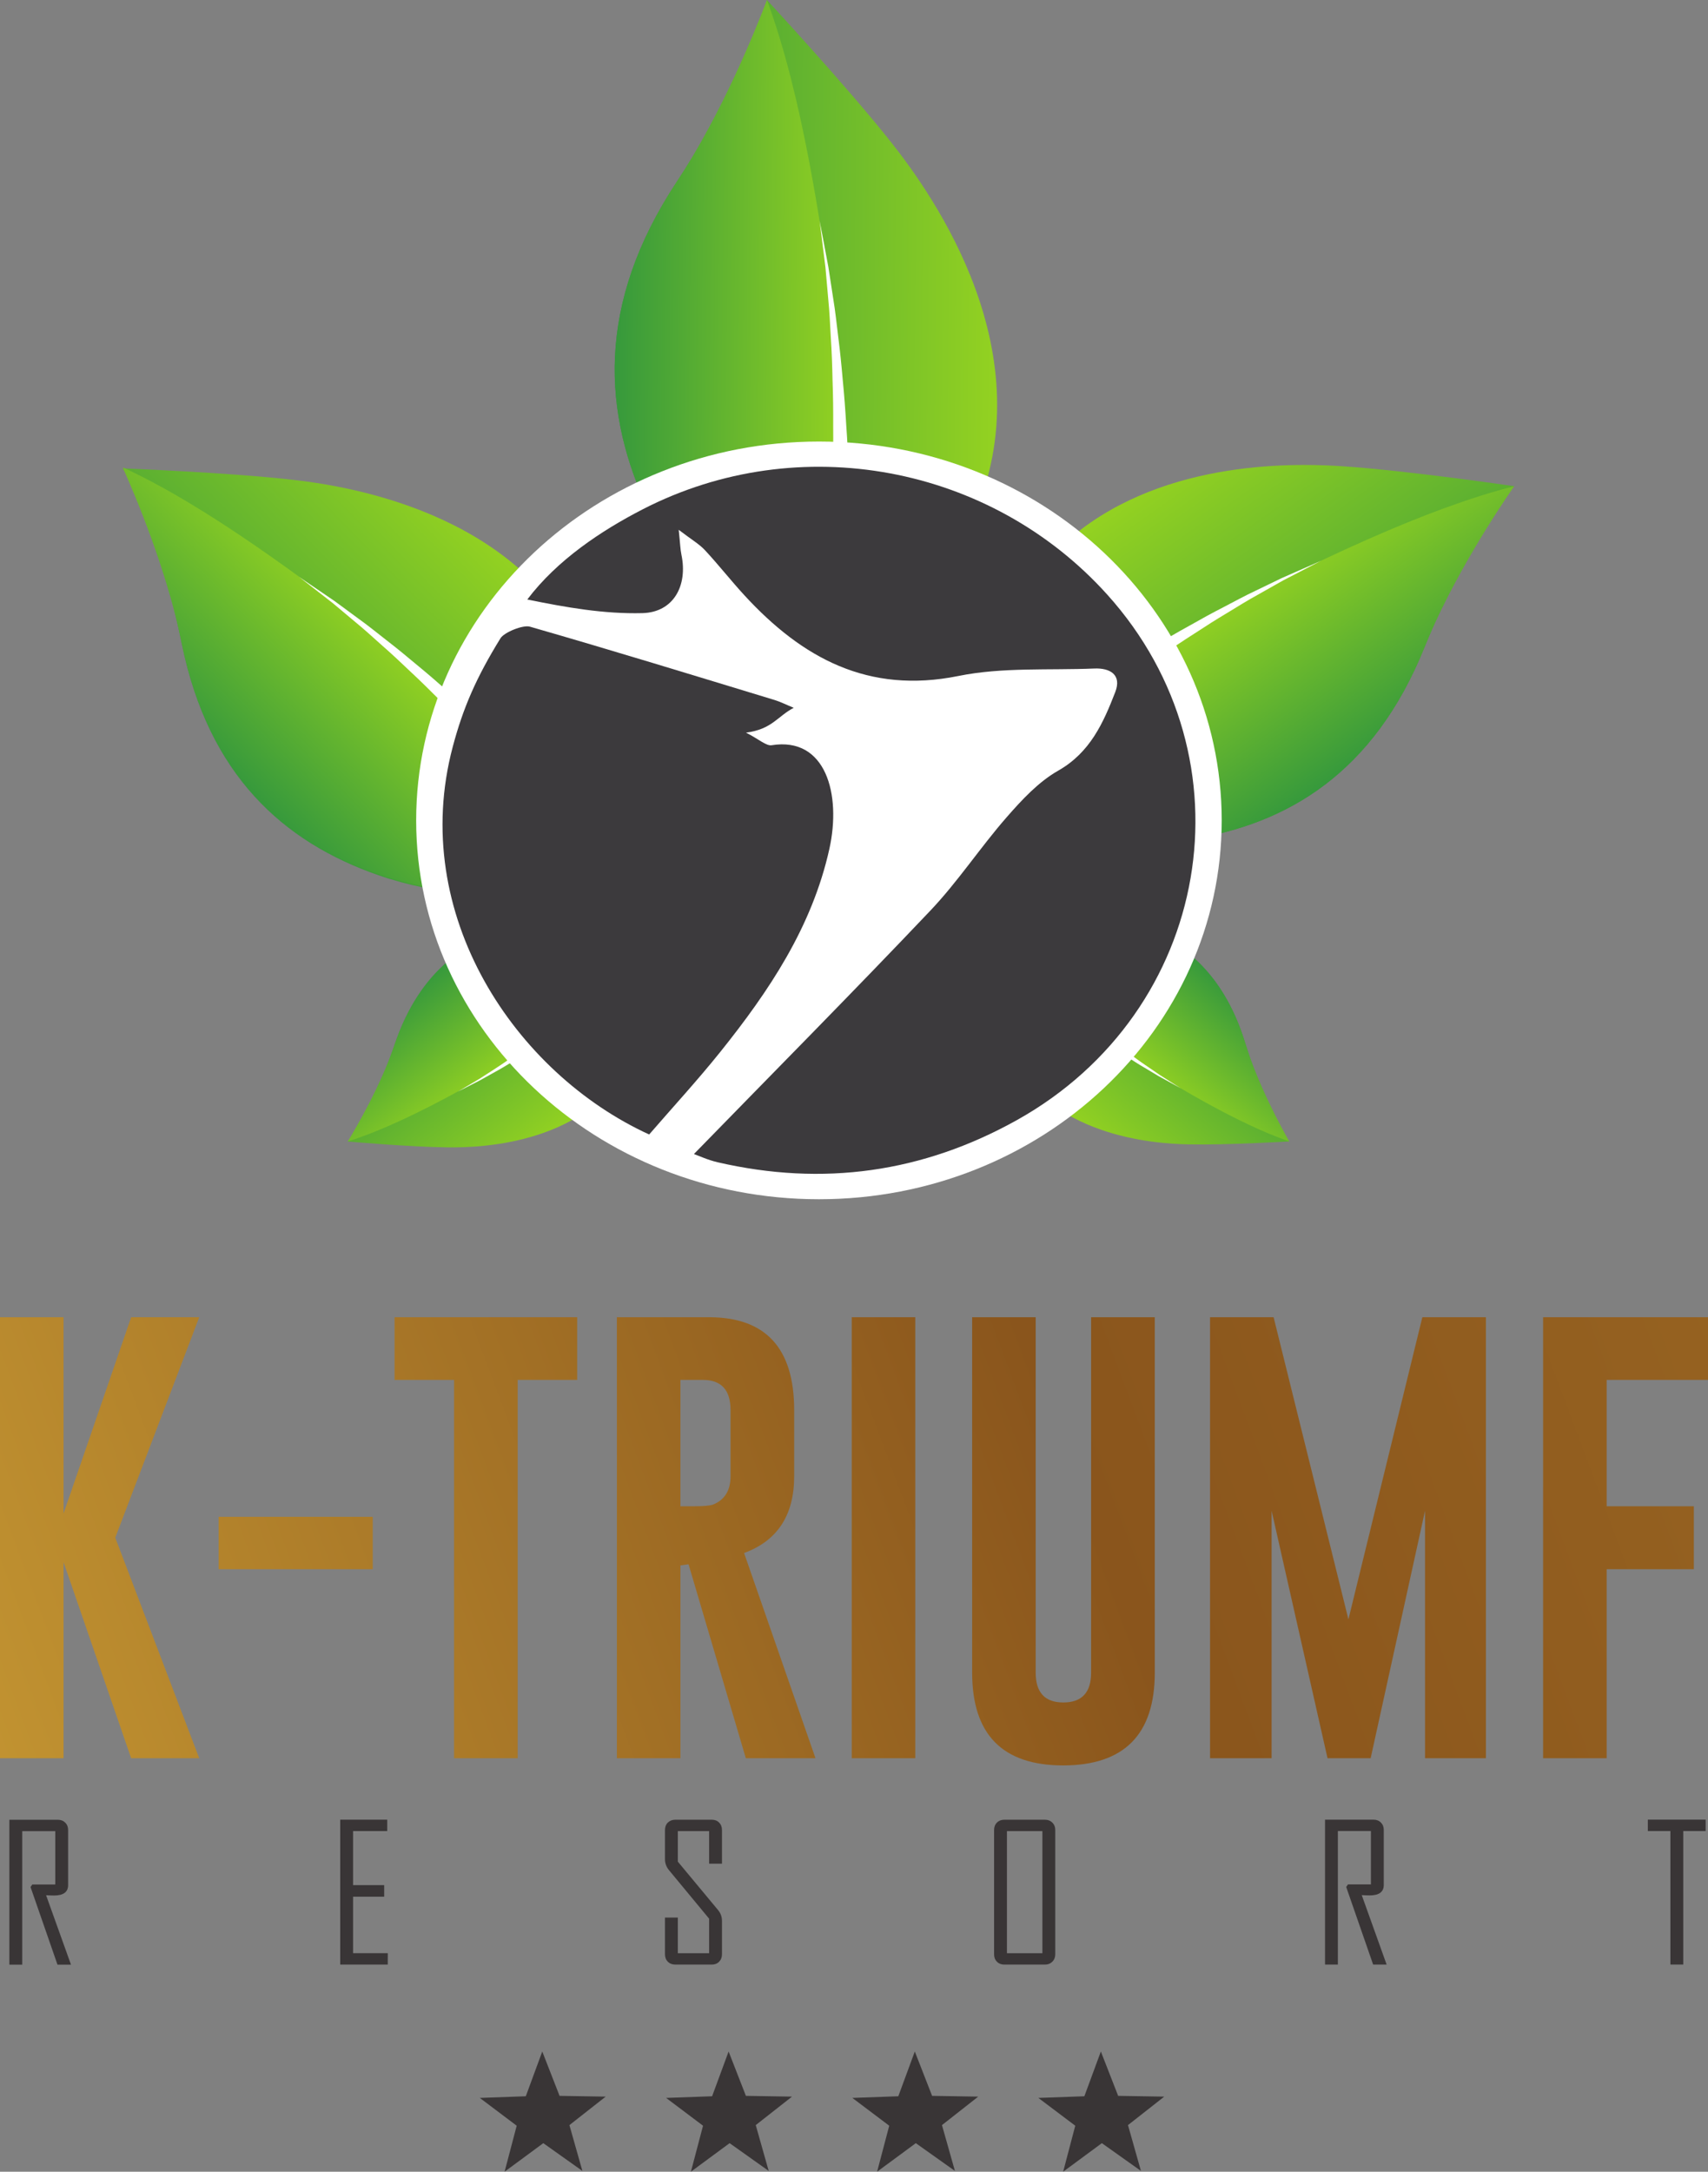 <svg width="70" height="89" viewBox="0 0 70 89" fill="none" xmlns="http://www.w3.org/2000/svg">
<rect x="0" y="0" width="70" height="89" fill="#808080" stroke="none"/>
<g clip-path="url(#clip0_9_2)">
<path d="M5.03 19.196C5.034 19.202 6.358 21.049 7.451 26.395C8.546 31.75 11.587 34.506 15.517 35.871C20.38 37.559 25.338 36.153 25.338 36.153C25.338 36.153 26.203 32.772 24.171 27.443C21.778 21.172 14.59 19.965 12.083 19.673C9.42 19.362 5.048 19.197 5.03 19.196Z" fill="url(#paint0_linear_9_2)"/>
<path d="M5.042 19.184C5.538 20.295 6.834 23.349 7.449 26.352C8.544 31.706 11.584 34.462 15.515 35.827C19.915 37.355 24.394 36.349 25.205 36.144C24.818 35.685 24.455 35.203 24.094 34.753C23.207 33.65 22.289 32.622 21.358 31.558C19.604 29.552 17.647 27.694 15.527 26.08C12.486 23.767 8.515 20.761 5.059 19.167L5.042 19.184Z" fill="url(#paint1_linear_9_2)"/>
<path d="M25.336 37.182C25.336 37.182 25.163 36.948 24.859 36.537C24.55 36.128 24.102 35.544 23.547 34.858C23.271 34.512 22.968 34.143 22.643 33.754C22.322 33.362 21.968 32.962 21.61 32.54C21.245 32.126 20.869 31.696 20.478 31.266C20.082 30.841 19.69 30.399 19.278 29.977C18.87 29.55 18.462 29.123 18.047 28.717C17.637 28.304 17.229 27.903 16.824 27.526C16.423 27.143 16.032 26.777 15.649 26.443C15.27 26.105 14.916 25.779 14.572 25.5C14.232 25.214 13.92 24.953 13.643 24.721C13.359 24.499 13.111 24.306 12.906 24.147C12.497 23.828 12.263 23.647 12.263 23.647C12.263 23.647 12.508 23.813 12.937 24.105C13.152 24.251 13.412 24.429 13.711 24.632C14.002 24.847 14.331 25.088 14.689 25.352C15.052 25.61 15.427 25.914 15.829 26.229C16.234 26.541 16.651 26.882 17.077 27.241C17.508 27.594 17.944 27.97 18.381 28.359C18.826 28.741 19.263 29.145 19.701 29.548C20.143 29.947 20.565 30.366 20.991 30.769C21.412 31.177 21.819 31.586 22.214 31.98C22.602 32.382 22.985 32.763 23.334 33.138C23.687 33.51 24.017 33.863 24.319 34.195C24.924 34.854 25.415 35.416 25.757 35.814L26.291 36.447L25.336 37.182Z" fill="white"/>
<path d="M40.093 38.07C40.093 38.07 39.78 40.082 41.26 43.063C43.001 46.572 47.243 46.869 48.716 46.898C50.276 46.929 52.816 46.78 52.838 46.779C52.83 46.77 51.96 45.767 51.029 42.734C50.093 39.686 48.172 38.255 45.813 37.684C45.101 37.511 44.394 37.446 43.734 37.446C41.693 37.445 40.093 38.07 40.093 38.07Z" fill="url(#paint2_linear_9_2)"/>
<path d="M40.169 38.043C40.419 38.288 40.657 38.547 40.892 38.788C41.468 39.379 42.062 39.952 42.663 40.518C43.794 41.583 45.034 42.553 46.355 43.371C48.257 44.548 50.739 46.05 52.839 46.779C52.497 46.177 51.56 44.46 51.03 42.734C50.094 39.686 48.173 38.255 45.814 37.684C45.101 37.511 44.395 37.446 43.736 37.446C41.95 37.446 40.504 37.923 40.169 38.043Z" fill="url(#paint3_linear_9_2)"/>
<path d="M40.04 37.472C40.04 37.472 40.154 37.598 40.353 37.819C40.555 38.04 40.848 38.353 41.209 38.721C41.388 38.906 41.586 39.104 41.796 39.312C42.004 39.521 42.232 39.733 42.464 39.958C42.699 40.178 42.942 40.407 43.193 40.634C43.446 40.859 43.699 41.094 43.962 41.315C44.224 41.541 44.484 41.767 44.748 41.979C45.008 42.195 45.268 42.405 45.525 42.601C45.779 42.802 46.027 42.992 46.267 43.165C46.507 43.34 46.731 43.509 46.946 43.652C47.16 43.799 47.355 43.933 47.529 44.052C47.707 44.165 47.862 44.264 47.989 44.345C48.245 44.507 48.391 44.599 48.391 44.599C48.391 44.599 48.239 44.516 47.974 44.37C47.841 44.298 47.68 44.209 47.495 44.108C47.314 43.999 47.109 43.878 46.887 43.745C46.66 43.615 46.427 43.459 46.175 43.299C45.922 43.141 45.661 42.966 45.394 42.782C45.124 42.601 44.849 42.407 44.574 42.205C44.294 42.008 44.017 41.798 43.74 41.589C43.462 41.382 43.192 41.163 42.922 40.952C42.655 40.739 42.396 40.524 42.144 40.317C41.897 40.106 41.653 39.906 41.429 39.707C41.204 39.511 40.992 39.324 40.798 39.149C40.41 38.8 40.093 38.502 39.873 38.29C39.652 38.075 39.527 37.952 39.527 37.952L40.04 37.472Z" fill="white"/>
<path d="M23.338 37.715C22.762 37.715 22.156 37.766 21.542 37.896C19.167 38.398 17.205 39.772 16.18 42.791C15.161 45.793 14.263 46.77 14.252 46.781C14.277 46.783 16.81 47.006 18.369 47.021C19.843 47.035 24.091 46.862 25.935 43.408C27.502 40.471 27.248 38.451 27.248 38.451C27.248 38.451 25.516 37.715 23.338 37.715Z" fill="url(#paint4_linear_9_2)"/>
<path d="M21.541 37.894C19.167 38.396 17.204 39.77 16.18 42.789C15.6 44.498 14.612 46.188 14.252 46.779C16.373 46.111 18.898 44.683 20.833 43.563C22.178 42.785 23.446 41.852 24.608 40.819C25.226 40.272 25.836 39.717 26.429 39.143C26.671 38.909 26.916 38.657 27.174 38.42C26.824 38.283 25.254 37.713 23.337 37.713C22.762 37.713 22.155 37.764 21.541 37.894Z" fill="url(#paint5_linear_9_2)"/>
<path d="M27.324 37.857C27.324 37.857 27.206 37.98 27.001 38.196C26.791 38.41 26.49 38.714 26.118 39.072C25.934 39.251 25.73 39.443 25.514 39.644C25.3 39.848 25.065 40.053 24.828 40.271C24.586 40.484 24.336 40.706 24.079 40.926C23.819 41.143 23.559 41.37 23.29 41.584C23.022 41.802 22.755 42.02 22.485 42.223C22.218 42.432 21.953 42.635 21.69 42.823C21.43 43.016 21.177 43.199 20.931 43.365C20.687 43.533 20.457 43.694 20.239 43.832C20.02 43.972 19.821 44.1 19.644 44.215C19.463 44.322 19.306 44.416 19.176 44.493L18.767 44.736C18.767 44.736 18.92 44.657 19.191 44.52C19.325 44.45 19.489 44.367 19.677 44.271C19.861 44.168 20.069 44.053 20.295 43.926C20.525 43.803 20.763 43.654 21.019 43.501C21.276 43.351 21.543 43.184 21.816 43.007C22.091 42.834 22.371 42.648 22.652 42.455C22.938 42.267 23.221 42.065 23.503 41.864C23.788 41.665 24.064 41.454 24.34 41.251C24.613 41.046 24.878 40.839 25.136 40.64C25.39 40.435 25.639 40.243 25.869 40.051C26.1 39.862 26.317 39.681 26.516 39.511C26.914 39.175 27.24 38.885 27.467 38.68C27.693 38.471 27.822 38.352 27.822 38.352L27.324 37.857Z" fill="white"/>
<path d="M27.732 7.457C24.434 12.455 24.656 16.949 26.645 21.055C29.105 26.133 34.037 28.888 34.037 28.888C34.037 28.888 37.325 26.94 39.877 21.232C42.88 14.518 38.245 8.009 36.528 5.838C34.701 3.529 31.432 0.001 31.432 0.001C31.432 0.001 31.031 2.459 27.732 7.457Z" fill="url(#paint6_linear_9_2)"/>
<path d="M27.732 7.456C24.434 12.454 24.656 16.948 26.645 21.053C28.871 25.649 33.121 28.342 33.909 28.813C33.964 28.157 34.055 27.502 34.124 26.872C34.292 25.331 34.412 23.787 34.515 22.239C34.708 19.327 34.632 16.368 34.238 13.475C33.672 9.31 32.885 3.919 31.432 -9.61774e-05C30.969 1.216 29.6 4.626 27.732 7.456Z" fill="url(#paint7_linear_9_2)"/>
<path d="M33.239 29.682C33.239 29.682 33.287 29.366 33.37 28.813C33.447 28.256 33.552 27.457 33.654 26.494C33.707 26.013 33.758 25.491 33.808 24.938C33.862 24.386 33.898 23.801 33.948 23.197C33.986 22.592 34.026 21.967 34.057 21.332C34.08 20.695 34.118 20.049 34.125 19.402C34.14 18.755 34.155 18.108 34.147 17.471C34.15 16.834 34.144 16.206 34.121 15.6C34.109 14.992 34.088 14.406 34.051 13.85C34.019 13.294 33.997 12.767 33.947 12.284C33.904 11.798 33.864 11.354 33.83 10.961C33.781 10.568 33.739 10.226 33.703 9.944C33.633 9.38 33.592 9.057 33.592 9.057C33.592 9.057 33.654 9.377 33.76 9.935C33.812 10.214 33.877 10.554 33.95 10.944C34.011 11.336 34.078 11.778 34.152 12.26C34.233 12.742 34.288 13.268 34.356 13.824C34.428 14.379 34.487 14.966 34.539 15.575C34.6 16.183 34.646 16.813 34.684 17.453C34.732 18.094 34.758 18.746 34.785 19.398C34.819 20.049 34.822 20.701 34.839 21.344C34.85 21.986 34.849 22.619 34.85 23.231C34.839 23.843 34.84 24.436 34.82 24.997C34.806 25.558 34.788 26.089 34.764 26.579C34.723 27.559 34.668 28.376 34.625 28.949C34.576 29.524 34.549 29.853 34.549 29.853L33.239 29.682Z" fill="white"/>
<path d="M41.737 24.546C38.768 29.417 39.003 32.897 39.003 32.897C39.003 32.897 43.623 35.183 48.711 34.409C52.824 33.783 56.316 31.628 58.367 26.563C60.418 21.497 62.058 19.925 62.058 19.925C62.058 19.925 57.717 19.288 55.037 19.109C54.626 19.081 54.088 19.055 53.459 19.055C50.24 19.055 44.66 19.751 41.737 24.546Z" fill="url(#paint8_linear_9_2)"/>
<path d="M50.479 24.779C48.1 25.979 45.837 27.45 43.749 29.101C42.639 29.979 41.54 30.867 40.469 31.791C40.031 32.167 39.587 32.574 39.122 32.955C39.883 33.305 44.103 35.11 48.708 34.409C52.821 33.784 56.313 31.628 58.364 26.563C59.526 23.696 61.381 20.903 62.056 19.926C58.36 20.859 53.901 23.053 50.479 24.779Z" fill="url(#paint9_linear_9_2)"/>
<path d="M38.014 33.014L38.819 33.911C38.819 33.911 39.032 33.712 39.405 33.364C39.783 33.017 40.33 32.526 41.001 31.951C41.334 31.662 41.7 31.355 42.091 31.032C42.478 30.704 42.898 30.375 43.327 30.026C43.762 29.685 44.21 29.331 44.673 28.98C45.139 28.634 45.604 28.271 46.087 27.931C46.565 27.585 47.044 27.239 47.526 26.915C48.004 26.584 48.479 26.264 48.946 25.968C49.41 25.663 49.861 25.376 50.298 25.117C50.733 24.853 51.14 24.597 51.529 24.385C51.915 24.166 52.27 23.967 52.584 23.789C52.904 23.623 53.183 23.478 53.413 23.359C53.873 23.12 54.137 22.984 54.137 22.984C54.137 22.984 53.865 23.103 53.391 23.312C53.153 23.416 52.865 23.544 52.534 23.689C52.208 23.847 51.841 24.025 51.44 24.218C51.036 24.407 50.612 24.637 50.16 24.874C49.705 25.106 49.234 25.365 48.749 25.641C48.26 25.909 47.763 26.2 47.262 26.503C46.757 26.797 46.253 27.115 45.749 27.431C45.242 27.742 44.75 28.078 44.258 28.396C43.77 28.721 43.296 29.049 42.835 29.364C42.381 29.689 41.935 29.995 41.523 30.3C41.109 30.6 40.719 30.889 40.363 31.159" fill="white"/>
<path d="M50.07 33.621C50.07 42.196 42.68 49.147 33.563 49.147C24.446 49.147 17.056 42.196 17.056 33.621C17.056 25.046 24.446 18.095 33.563 18.095C42.68 18.095 50.07 25.046 50.07 33.621Z" fill="white"/>
<path d="M26.339 20.873C24.648 21.744 22.837 22.945 21.611 24.568C23.202 24.895 24.76 25.167 26.327 25.127C27.605 25.095 28.192 23.999 27.928 22.738C27.881 22.516 27.877 22.284 27.816 21.713C28.339 22.113 28.653 22.292 28.888 22.544C29.448 23.145 29.956 23.796 30.513 24.401C32.877 26.97 35.586 28.451 39.277 27.703C41.081 27.337 42.987 27.474 44.848 27.397C45.506 27.369 45.979 27.66 45.707 28.363C45.218 29.625 44.679 30.837 43.37 31.582C42.562 32.041 41.88 32.778 41.257 33.491C40.174 34.73 39.261 36.126 38.131 37.317C34.936 40.684 31.667 43.981 28.44 47.294C28.624 47.359 29.009 47.539 29.414 47.632C33.72 48.626 37.809 48.061 41.675 45.904C49.657 41.449 51.439 31.102 45.383 24.372C40.614 19.073 32.749 17.574 26.339 20.873Z" fill="#3C3A3D"/>
<path d="M33.99 34.792C34.487 32.554 33.85 30.181 31.623 30.541C31.403 30.576 31.099 30.291 30.575 30.025C31.644 29.887 31.865 29.353 32.53 29.007C32.201 28.872 31.98 28.759 31.745 28.687C28.407 27.672 25.073 26.646 21.719 25.682C21.434 25.599 20.662 25.914 20.512 26.157C19.518 27.768 18.978 29.012 18.555 30.605C16.731 37.475 21.127 43.987 26.605 46.493C27.564 45.385 28.579 44.282 29.515 43.116C31.515 40.62 33.278 37.995 33.99 34.792Z" fill="#3C3A3D"/>
<path d="M2.909 80.515H2.356L1.252 77.335L1.324 77.229H2.265V75.044H0.911V80.515H0.384V74.577H2.371C2.495 74.577 2.596 74.617 2.674 74.695C2.753 74.773 2.792 74.875 2.792 74.999V77.252C2.792 77.538 2.6 77.681 2.215 77.681C2.177 77.681 2.122 77.68 2.049 77.677C1.975 77.672 1.922 77.67 1.889 77.67C2.231 78.616 2.571 79.564 2.909 80.515Z" fill="#393536"/>
<path d="M15.892 80.511H13.943V74.573H15.87V75.04H14.47V77.255H15.745V77.73H14.47V80.044H15.893L15.892 80.511Z" fill="#393536"/>
<path d="M29.589 80.091C29.589 80.215 29.55 80.316 29.471 80.395C29.395 80.473 29.296 80.512 29.172 80.512H27.678C27.554 80.512 27.451 80.473 27.37 80.395C27.292 80.316 27.253 80.215 27.253 80.091V78.585H27.78V80.046H29.062V78.63L27.424 76.65C27.31 76.513 27.253 76.363 27.253 76.198V74.996C27.253 74.872 27.292 74.77 27.37 74.692C27.451 74.614 27.554 74.575 27.678 74.575H29.172C29.296 74.575 29.395 74.614 29.471 74.692C29.55 74.77 29.589 74.872 29.589 74.996V76.377H29.062V75.041H27.78V76.293L29.426 78.274C29.535 78.405 29.589 78.553 29.589 78.718V80.091Z" fill="#393536"/>
<path d="M43.248 80.091C43.248 80.215 43.207 80.316 43.126 80.395C43.048 80.473 42.947 80.512 42.823 80.512H41.162C41.038 80.512 40.937 80.473 40.859 80.395C40.78 80.316 40.741 80.215 40.741 80.091V74.996C40.741 74.872 40.78 74.77 40.859 74.692C40.937 74.614 41.038 74.575 41.162 74.575H42.823C42.947 74.575 43.048 74.614 43.126 74.692C43.207 74.77 43.248 74.872 43.248 74.996V80.091ZM42.721 80.046V75.041H41.268V80.046H42.721Z" fill="#393536"/>
<path d="M56.829 80.511H56.276L55.172 77.331L55.244 77.225H56.185V75.039H54.831V80.511H54.304V74.573H56.291C56.415 74.573 56.516 74.612 56.594 74.691C56.672 74.769 56.712 74.87 56.712 74.994V77.248C56.712 77.534 56.52 77.677 56.135 77.677C56.097 77.677 56.042 77.675 55.968 77.673C55.895 77.668 55.842 77.665 55.809 77.665C56.15 78.611 56.49 79.559 56.829 80.511Z" fill="#393536"/>
<path d="M69.904 75.039H68.986V80.51H68.459V75.039H67.534V74.572H69.904L69.904 75.039Z" fill="#393536"/>
<path d="M31.504 88.968L29.902 87.83L28.316 89L28.813 87.115L27.3 85.976L29.185 85.908L29.861 84.074L30.57 85.892L32.459 85.923L30.973 87.09L31.504 88.968Z" fill="#393536"/>
<path d="M23.868 88.968L22.266 87.83L20.68 89L21.176 87.115L19.664 85.976L21.549 85.908L22.224 84.074L22.933 85.892L24.823 85.923L23.337 87.09L23.868 88.968Z" fill="#393536"/>
<path d="M39.136 88.968L37.533 87.83L35.947 89L36.444 87.115L34.932 85.976L36.816 85.908L37.492 84.074L38.201 85.892L40.091 85.923L38.605 87.09L39.136 88.968Z" fill="#393536"/>
<path d="M46.76 88.968L45.158 87.83L43.572 89L44.068 87.115L42.556 85.976L44.441 85.908L45.117 84.074L45.826 85.892L47.715 85.923L46.229 87.09L46.76 88.968Z" fill="#393536"/>
<path d="M63.242 53.982V72.056H65.847V64.309H69.42V61.728H65.847V56.551H70V53.982H63.242ZM58.293 53.982L55.263 66.364L52.197 53.982H49.592V72.056H52.115V61.913L54.407 72.056H56.174L58.403 61.913V72.056H60.898V53.982H58.293ZM44.718 53.982V68.547C44.718 69.362 44.336 69.77 43.578 69.77C42.823 69.77 42.446 69.362 42.446 68.547V53.982H39.842V68.547C39.842 71.083 41.086 72.35 43.578 72.35C46.076 72.345 47.327 71.078 47.327 68.547V53.982H44.718ZM34.907 72.056H37.511V53.982H34.907V72.056ZM25.282 53.982V72.056H27.886V64.153L28.219 64.106L30.567 72.056H33.422L30.495 63.645C31.862 63.143 32.548 62.095 32.548 60.502V57.786C32.548 55.258 31.388 53.989 29.075 53.982H25.282ZM27.886 56.551H28.808C29.561 56.551 29.94 56.965 29.94 57.786V60.502C29.94 61.079 29.701 61.465 29.232 61.656C29.094 61.706 28.846 61.728 28.486 61.728H27.886V56.551ZM16.17 53.982V56.551H18.609V72.056H21.217V56.551H23.655V53.982H16.17ZM5.375 53.982L2.605 62.023V53.982H0V72.056H2.605V64.021L5.375 72.056H8.165L4.724 63.017L8.165 53.982H5.375ZM8.96 64.309H15.276V62.161H8.96V64.309Z" fill="url(#paint10_linear_9_2)"/>
</g>
<defs>
<linearGradient id="paint0_linear_9_2" x1="5.78" y1="27.945" x2="16.064" y2="17.857" gradientUnits="userSpaceOnUse">
<stop stop-color="#36993C"/>
<stop offset="0.001" stop-color="#36993C"/>
<stop offset="1" stop-color="#94D221"/>
</linearGradient>
<linearGradient id="paint1_linear_9_2" x1="7.483" y1="29.702" x2="13.687" y2="23.617" gradientUnits="userSpaceOnUse">
<stop stop-color="#36993C"/>
<stop offset="0.001" stop-color="#36993C"/>
<stop offset="1" stop-color="#94D221"/>
</linearGradient>
<linearGradient id="paint2_linear_9_2" x1="51.919" y1="41.747" x2="46.512" y2="48.182" gradientUnits="userSpaceOnUse">
<stop stop-color="#36993C"/>
<stop offset="0.001" stop-color="#36993C"/>
<stop offset="1" stop-color="#94D221"/>
</linearGradient>
<linearGradient id="paint3_linear_9_2" x1="50.821" y1="40.811" x2="47.56" y2="44.694" gradientUnits="userSpaceOnUse">
<stop stop-color="#36993C"/>
<stop offset="0.001" stop-color="#36993C"/>
<stop offset="1" stop-color="#94D221"/>
</linearGradient>
<linearGradient id="paint4_linear_9_2" x1="15.324" y1="41.772" x2="20.539" y2="48.364" gradientUnits="userSpaceOnUse">
<stop stop-color="#36993C"/>
<stop offset="0.001" stop-color="#36993C"/>
<stop offset="1" stop-color="#94D221"/>
</linearGradient>
<linearGradient id="paint5_linear_9_2" x1="16.445" y1="40.88" x2="19.591" y2="44.857" gradientUnits="userSpaceOnUse">
<stop stop-color="#36993C"/>
<stop offset="0.001" stop-color="#36993C"/>
<stop offset="1" stop-color="#94D221"/>
</linearGradient>
<linearGradient id="paint6_linear_9_2" x1="25.227" y1="6.472" x2="41.011" y2="6.619" gradientUnits="userSpaceOnUse">
<stop stop-color="#36993C"/>
<stop offset="0.001" stop-color="#36993C"/>
<stop offset="1" stop-color="#94D221"/>
</linearGradient>
<linearGradient id="paint7_linear_9_2" x1="25.217" y1="9.605" x2="34.736" y2="9.693" gradientUnits="userSpaceOnUse">
<stop stop-color="#36993C"/>
<stop offset="0.001" stop-color="#36993C"/>
<stop offset="1" stop-color="#94D221"/>
</linearGradient>
<linearGradient id="paint8_linear_9_2" x1="59.742" y1="28.416" x2="51.467" y2="16.624" gradientUnits="userSpaceOnUse">
<stop stop-color="#36993C"/>
<stop offset="0.001" stop-color="#36993C"/>
<stop offset="1" stop-color="#94D221"/>
</linearGradient>
<linearGradient id="paint9_linear_9_2" x1="57.727" y1="29.798" x2="52.736" y2="22.684" gradientUnits="userSpaceOnUse">
<stop stop-color="#36993C"/>
<stop offset="0.001" stop-color="#36993C"/>
<stop offset="1" stop-color="#94D221"/>
</linearGradient>
<linearGradient id="paint10_linear_9_2" x1="-486.611" y1="-101.368" x2="111.602" y2="-324.748" gradientUnits="userSpaceOnUse">
<stop stop-color="#ECC442"/>
<stop offset="0.23" stop-color="#A3681D"/>
<stop offset="0.33" stop-color="#DFB43C"/>
<stop offset="0.46" stop-color="#F8F6A7"/>
<stop offset="0.58" stop-color="#DFB43C"/>
<stop offset="0.69" stop-color="#8A551C"/>
<stop offset="1" stop-color="#DFB43C"/>
</linearGradient>
<clipPath id="clip0_9_2">
<rect width="70" height="89" fill="white"/>
</clipPath>
</defs>
</svg>
